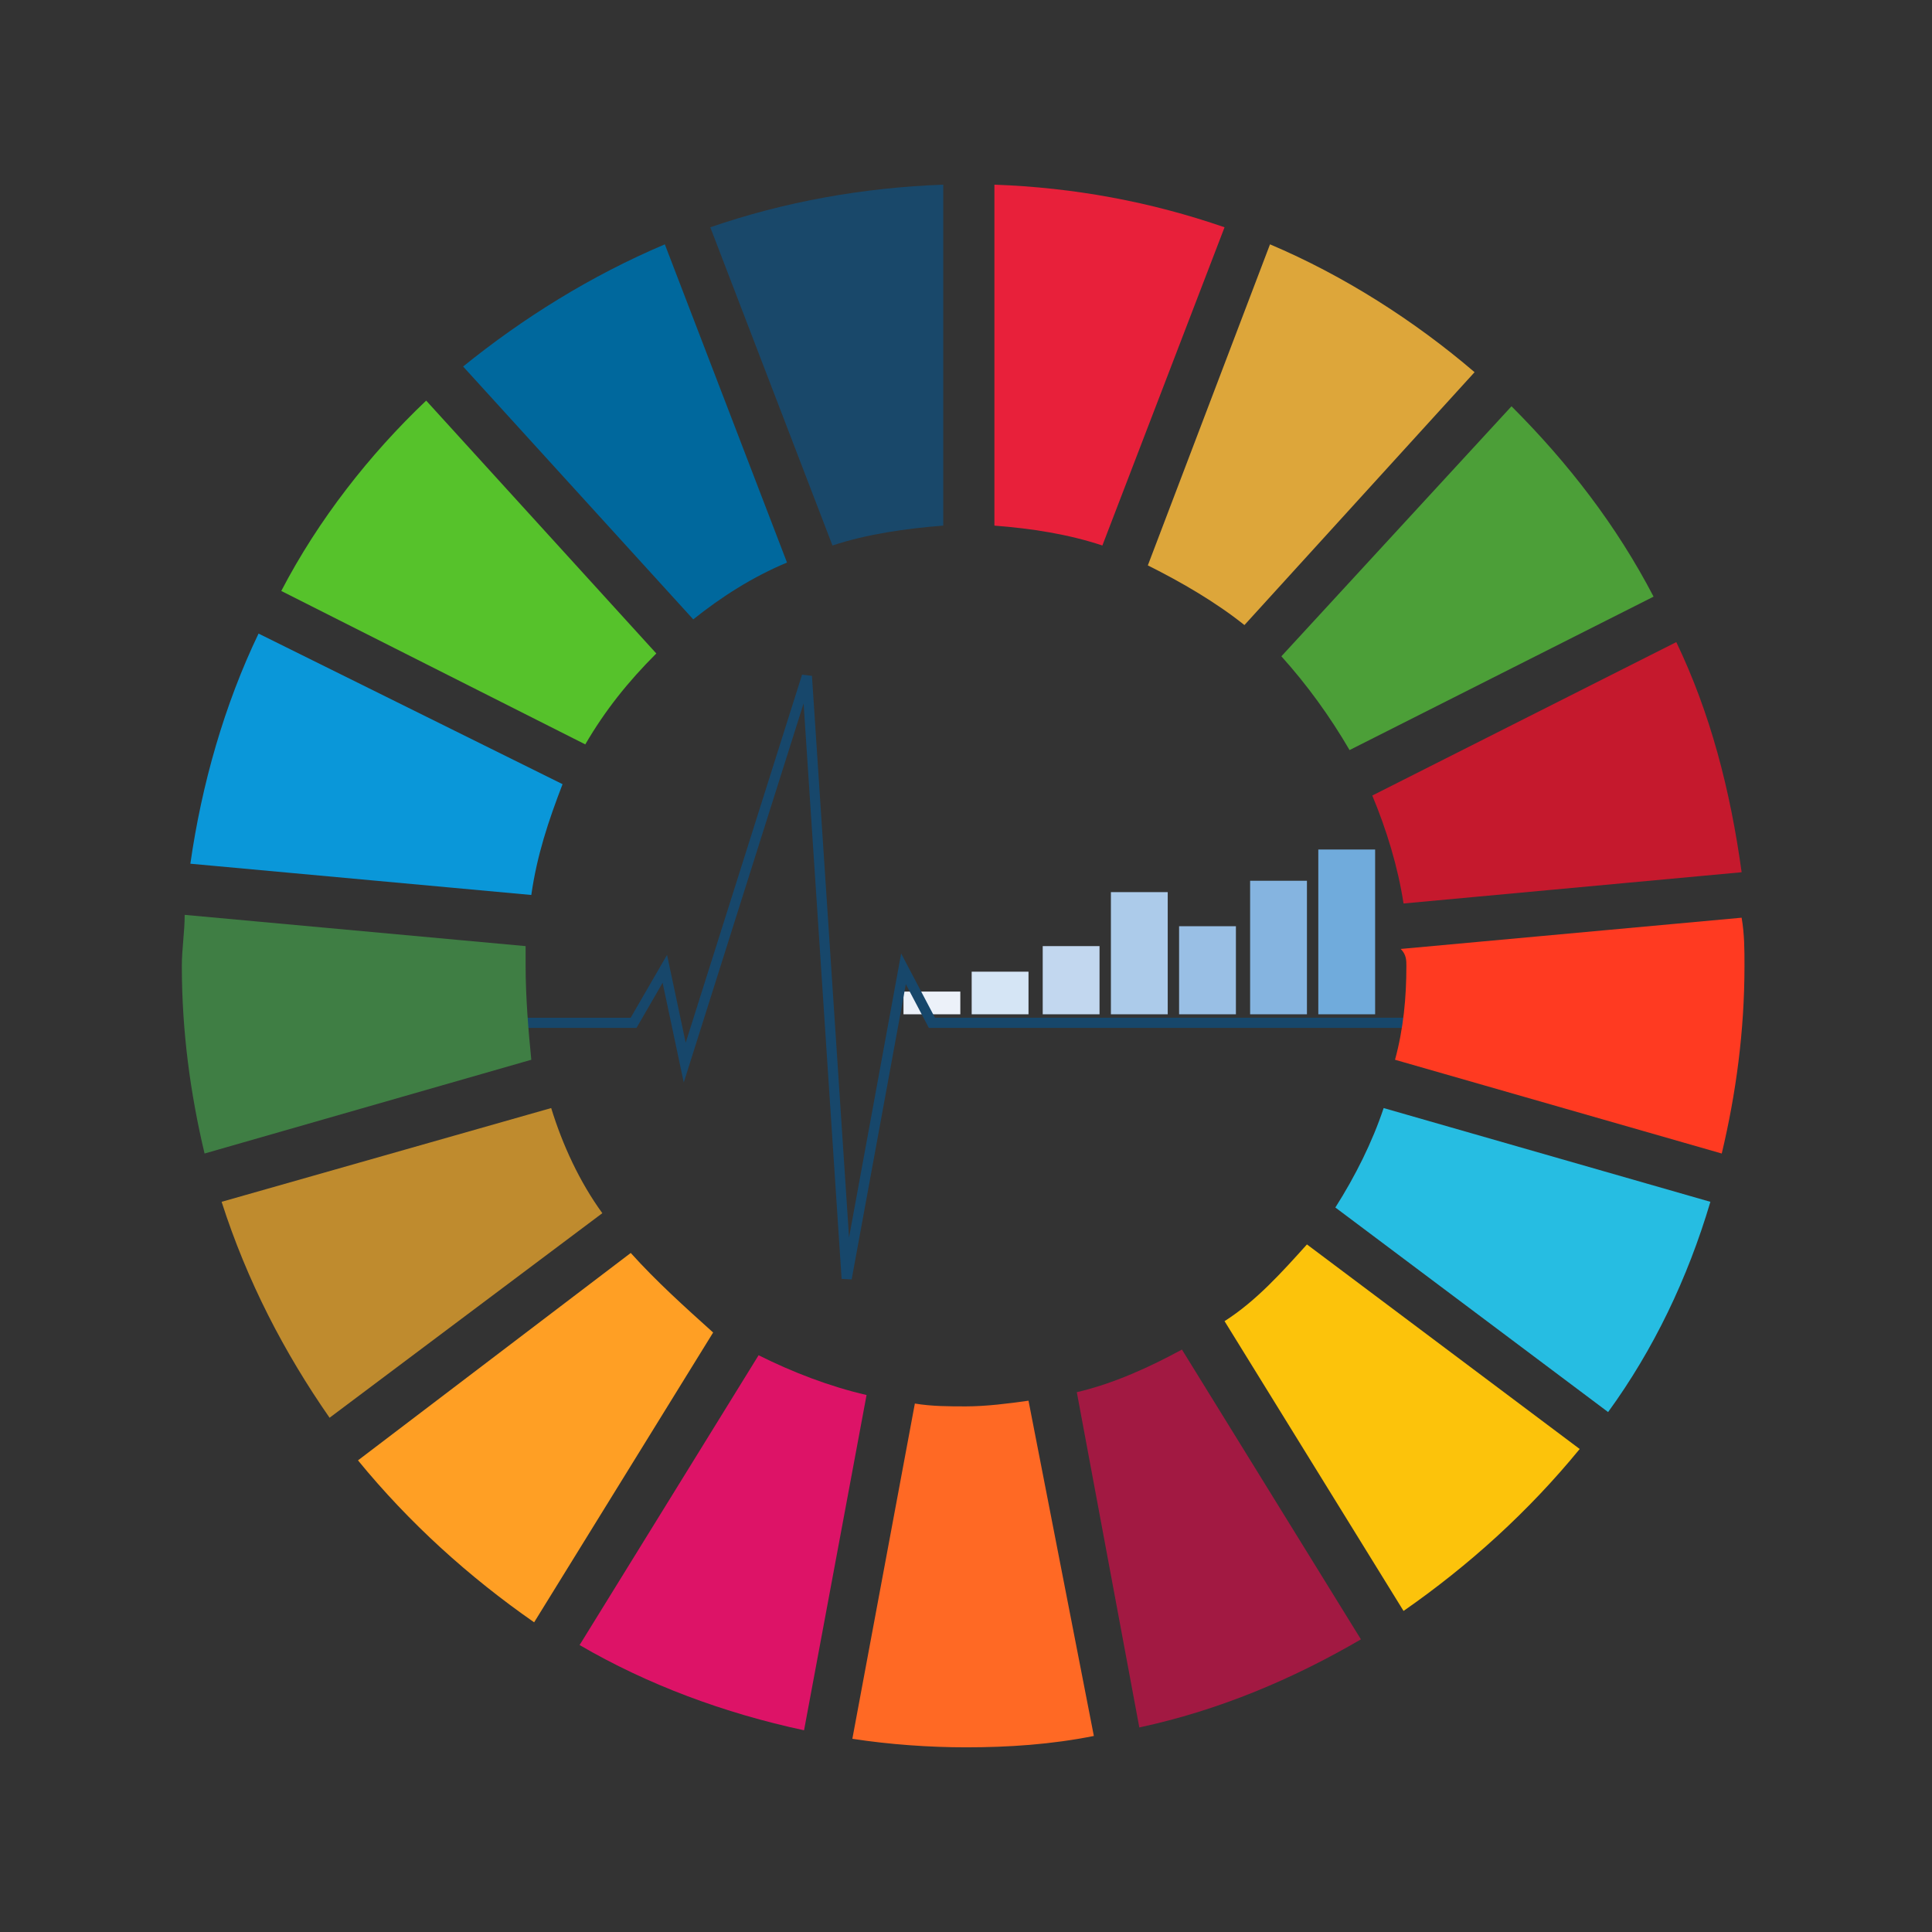 <?xml version="1.0" encoding="UTF-8"?> <!-- Generator: Adobe Illustrator 23.0.3, SVG Export Plug-In . SVG Version: 6.00 Build 0) --> <svg xmlns="http://www.w3.org/2000/svg" xmlns:xlink="http://www.w3.org/1999/xlink" id="Layer_1" x="0px" y="0px" viewBox="0 0 68 68" style="enable-background:new 0 0 68 68;" xml:space="preserve"><rect x="0" y="0" width="68" height="68" fill="#333333" stroke="none"/> <style type="text/css"> .st0{fill:#ECF1F9;} .st1{fill:#D5E5F5;} .st2{fill:#C2D7EF;} .st3{fill:#ACCBEA;} .st4{fill:#99BFE5;} .st5{fill:#85B4E0;} .st6{fill:#70ABDC;} .st7{fill:none;stroke:#17476B;stroke-width:0.357;} .st8{fill:#56C22B;} .st9{fill:#DDA63A;} .st10{fill:#C5192D;} .st11{fill:#4C9F38;} .st12{fill:#3F7E44;} .st13{fill:#FCC30B;} .st14{fill:#FF3A21;} .st15{fill:#FF9F24;} .st16{fill:#0A97D9;} .st17{fill:#A21942;} .st18{fill:#26BDE2;} .st19{fill:#FF6924;} .st20{fill:#E8203A;} .st21{fill:#DD1367;} .st22{fill:#19486A;} .st23{fill:#BF8B2E;} .st24{fill:#00689D;} </style> <g id="Layer_18"> <g> <g> <polygon class="st0" points="33.8,34.9 31.8,34.9 31.8,35.7 33.8,35.7 "></polygon> <polygon class="st1" points="36.2,34.2 34.2,34.2 34.2,35.7 36.2,35.7 "></polygon> <polygon class="st2" points="38.7,33.3 36.7,33.3 36.7,35.7 38.7,35.7 "></polygon> <polygon class="st3" points="41.1,31.4 39.1,31.4 39.1,35.7 41.1,35.7 "></polygon> <polygon class="st4" points="43.5,32.6 41.5,32.6 41.5,35.7 43.5,35.7 "></polygon> <polygon class="st5" points="46,31 44,31 44,35.7 46,35.7 "></polygon> <polygon class="st6" points="46.4,29.9 48.4,29.9 48.4,35.7 46.4,35.7 "></polygon> </g> <g id="Right_1_"> <path id="Frequency_4_" class="st7" d="M16.1,36h6.2l1.1-1.9l0.7,3.3l4.3-13.6L29.8,45l2-10.9l1,1.9h16.7"></path> </g> <g> <g> <path class="st8" d="M20.6,26.2c0.7-1.2,1.5-2.2,2.5-3.2L15,14.1c-2,1.9-3.8,4.2-5.1,6.7L20.6,26.2z"></path> <path class="st9" d="M40.4,19.9c1.2,0.6,2.4,1.3,3.4,2.1l8.1-8.9c-2.1-1.8-4.6-3.4-7.2-4.5L40.4,19.9z"></path> <path class="st10" d="M59,22.6L48.3,28c0.5,1.2,0.9,2.5,1.1,3.8l11.9-1.1C60.9,27.8,60.2,25.1,59,22.6"></path> <path class="st11" d="M47.5,26.4L58.2,21c-1.3-2.5-3-4.7-5-6.7l-8.1,8.8C46,24.1,46.8,25.2,47.5,26.4"></path> <path class="st12" d="M18.5,34c0-0.2,0-0.5,0-0.7l-12-1.1c0,0.6-0.1,1.2-0.1,1.8c0,2.3,0.3,4.5,0.8,6.6l11.5-3.3 C18.6,36.3,18.5,35.1,18.5,34"></path> <path class="st13" d="M46,43.8c-0.9,1-1.8,2-2.9,2.7l6.3,10.2c2.3-1.6,4.4-3.5,6.2-5.7L46,43.8z"></path> <path class="st14" d="M49.5,34c0,1.1-0.1,2.2-0.4,3.3l11.5,3.3c0.5-2.1,0.8-4.3,0.8-6.6c0-0.6,0-1.1-0.1-1.7l-12,1.1 C49.5,33.6,49.5,33.8,49.5,34"></path> <path class="st15" d="M22.2,44.1l-9.6,7.3c1.8,2.2,3.9,4.1,6.2,5.7l6.3-10.2C24.1,46,23.1,45.1,22.2,44.1"></path> <path class="st16" d="M18.7,31.5c0.2-1.4,0.6-2.6,1.1-3.9L9.1,22.3c-1.2,2.5-2,5.3-2.4,8.1L18.7,31.5z"></path> <path class="st17" d="M47.9,57.7l-6.3-10.2c-1.1,0.6-2.4,1.2-3.7,1.5l2.2,11.8C42.9,60.2,45.5,59.1,47.9,57.7"></path> <path class="st18" d="M48.7,39c-0.4,1.2-1,2.4-1.7,3.5l9.6,7.2c1.6-2.2,2.8-4.7,3.6-7.4L48.7,39z"></path> <path class="st19" d="M36.2,49.3c-0.7,0.1-1.5,0.2-2.2,0.2c-0.6,0-1.2,0-1.8-0.1L30,61.2c1.3,0.2,2.7,0.3,4,0.3 c1.5,0,3-0.1,4.5-0.4L36.2,49.3z"></path> <path class="st20" d="M35,18.5c1.3,0.1,2.6,0.3,3.8,0.7L43.1,8c-2.6-0.9-5.3-1.4-8.1-1.5V18.5z"></path> <path class="st21" d="M30.5,49.1c-1.3-0.3-2.6-0.8-3.8-1.4l-6.3,10.2c2.4,1.4,5.1,2.4,7.9,3L30.5,49.1z"></path> <path class="st22" d="M29.3,19.2c1.2-0.4,2.6-0.6,3.9-0.7v-12C30.4,6.6,27.6,7.1,25,8L29.3,19.2z"></path> <path class="st23" d="M21.2,42.7c-0.8-1.1-1.4-2.4-1.8-3.7L7.8,42.3c0.9,2.8,2.2,5.3,3.8,7.6L21.2,42.7z"></path> <path class="st24" d="M24.4,21.8c1-0.8,2.1-1.5,3.3-2L23.4,8.6c-2.6,1.1-5,2.6-7.1,4.3L24.4,21.8z"></path> </g> </g> </g> </g> </svg> 